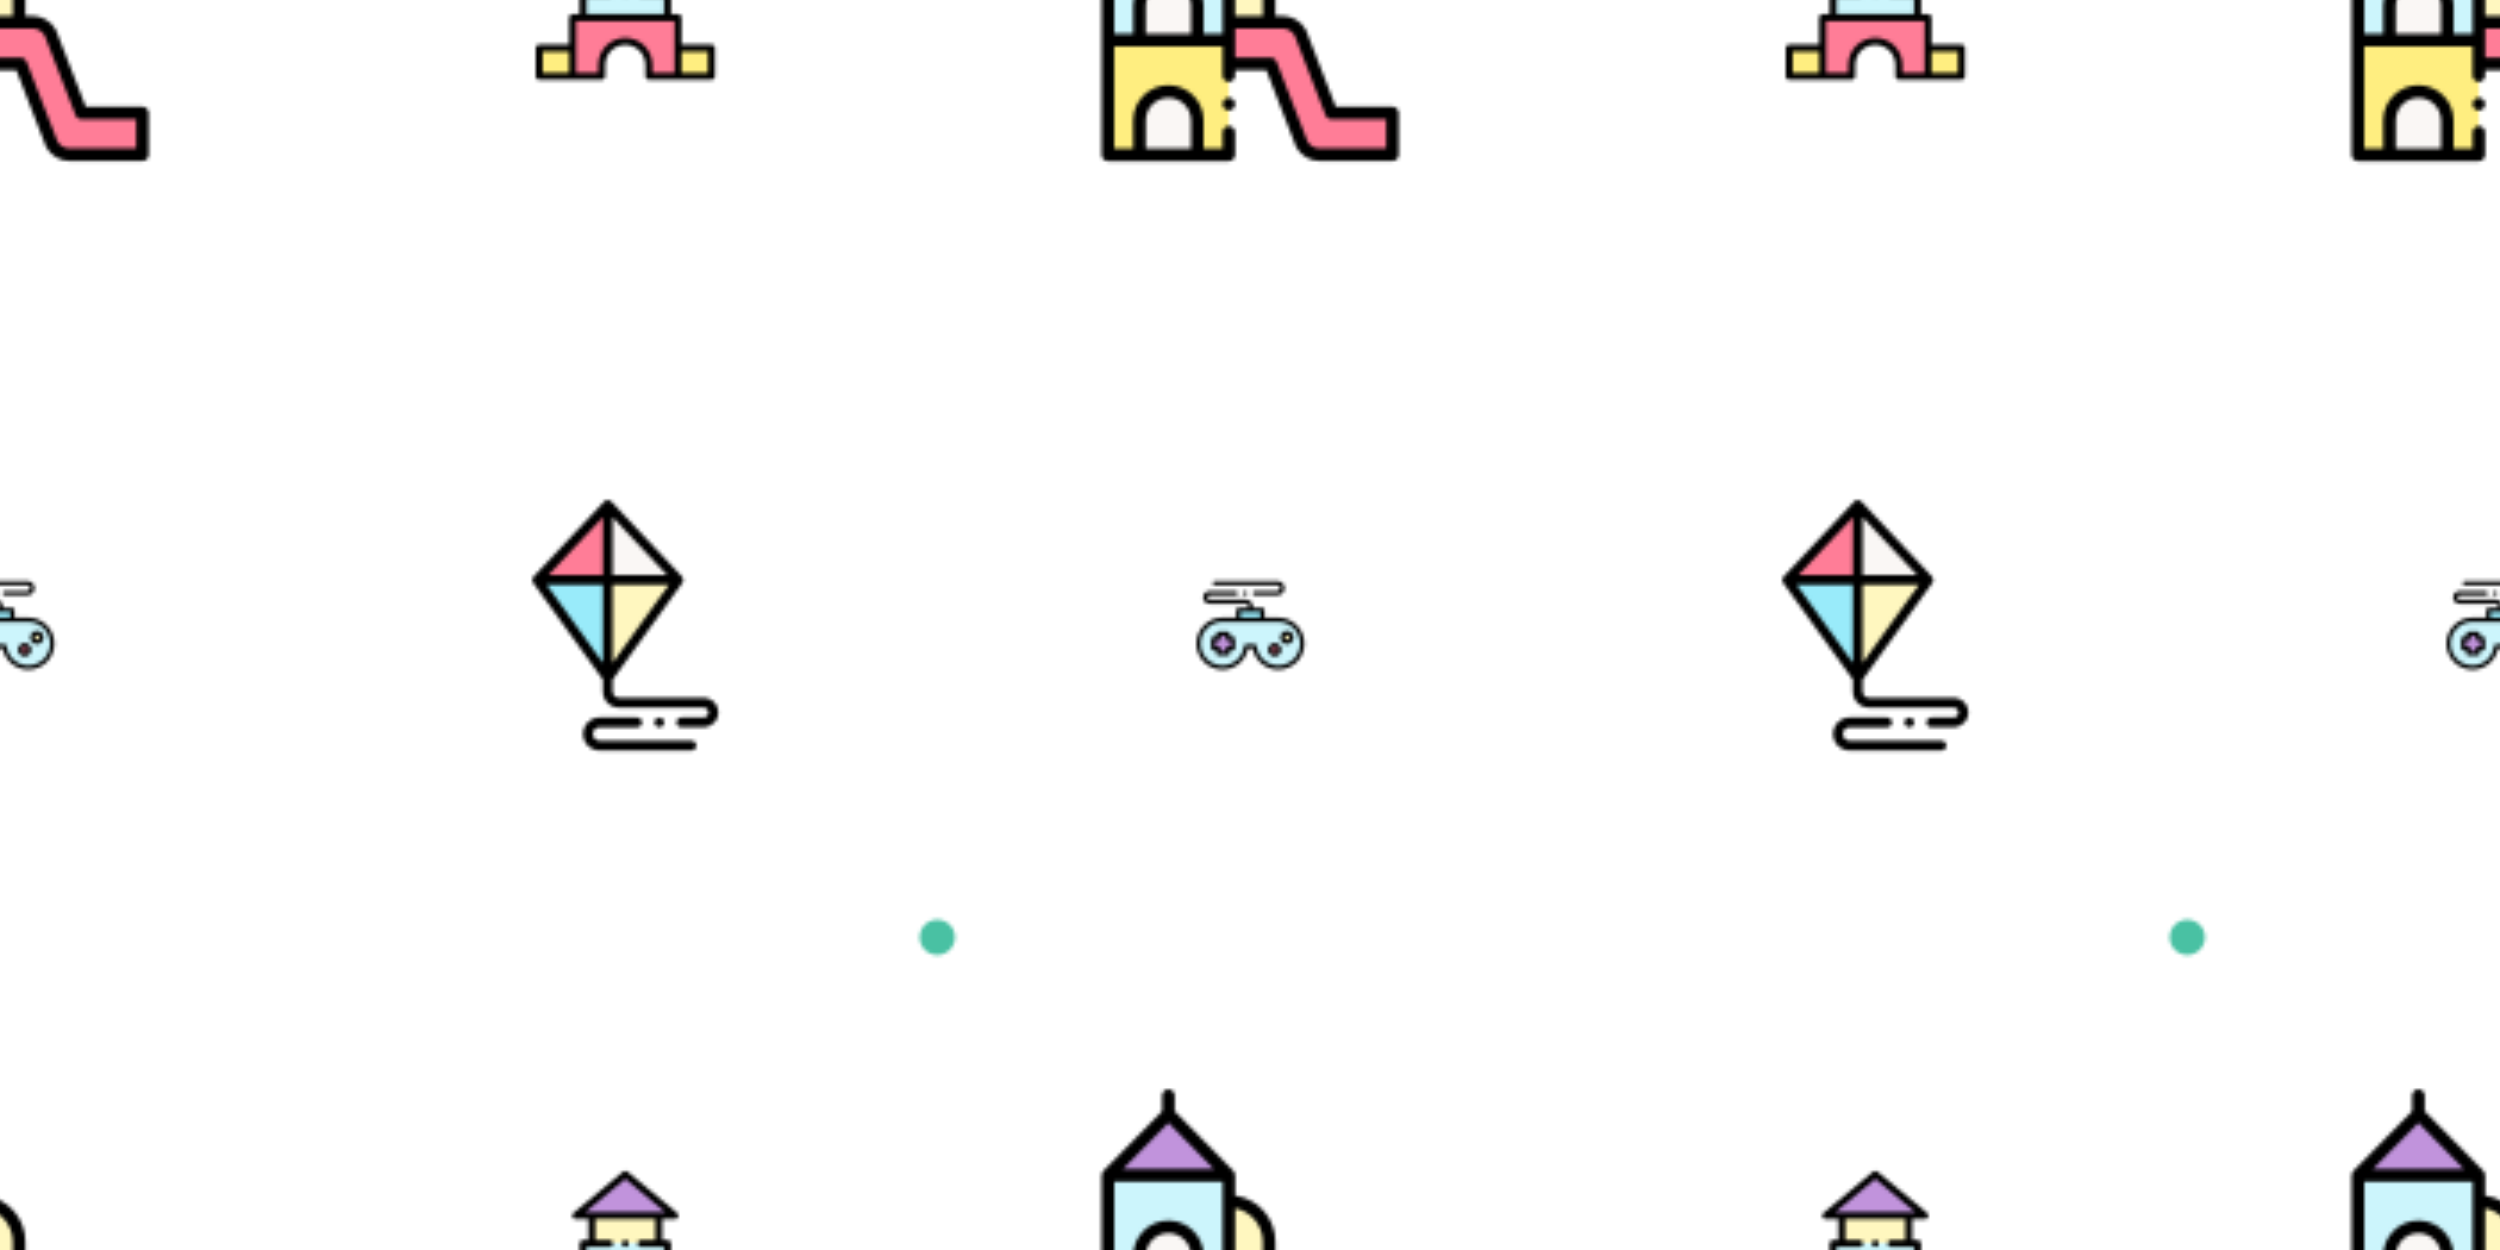 <svg xmlns="http://www.w3.org/2000/svg" xmlns:xlink="http://www.w3.org/1999/xlink" xmlns:fi="http://pattern.flaticon.com/" x="0" y="0" width="700" height="350" viewBox="0 0 700 350"><rect x="0px" y="0px" width="100%" height="100%" opacity="0" fill="#fbfefe"/><defs><g transform="matrix(0.176 0 0 0.176 305 305)" id="L1_182"><g><path d="m222.061 375.939v-56.527h-192.367v182.588h192.367v-35.649" fill="#ffee80"/><g><path d="m29.694 136.824h192.367v182.588h-192.367z" fill="#ccf5fc"/><path d="m125.877 38.959-96.183 97.865h192.367z" fill="#c193dc"/><g fill="#faf7f5"><path d="m171.897 502h-92.04v-54.729c0-25.415 20.603-46.018 46.018-46.018h.003c25.415 0 46.018 20.603 46.018 46.018v54.729z"/><path d="m171.897 319.412h-92.04v-54.597c0-25.415 20.603-46.018 46.018-46.018h.003c25.415 0 46.018 20.603 46.018 46.018v54.597z"/></g></g><path d="m385.234 435.47-49.66-127.976c-5.854-10.206-16.608-16.483-28.238-16.483h-85.275v66.374h66.491l49.66 127.976c5.854 10.206 16.608 16.483 28.238 16.483h115.856v-66.374z" fill="#ff7d97"/><path d="m286.062 291.01h-64.002v-112.543h.002c35.346 0 64 28.654 64 64z" fill="#fff7bf"/></g><g><path d="m230.37 415.779c-2.214-3.377-6.485-5.081-10.42-4.225-4.151.903-7.317 4.42-7.819 8.632-.494 4.139 1.771 8.272 5.51 10.104 3.706 1.816 8.247 1.156 11.263-1.671 3.524-3.305 4.136-8.827 1.466-12.84z"/><path d="m482.307 425.47h-90.227l-47.184-121.594c-.182-.469-.398-.923-.648-1.358-7.609-13.267-21.753-21.508-36.913-21.508h-11.274v-38.543c0-37.412-27.908-68.429-64.001-73.326v-32.317c0-.232-.008-.463-.024-.695-.127-1.846-.755-3.555-1.749-4.99-.299-.433-.632-.84-.995-1.221-.033-.035-.066-.069-.1-.104l-93.315-94.947v-24.867c0-5.523-4.478-10-10-10s-10 4.477-10 10v24.868l-93.315 94.947c-.034.034-.067.069-.1.104-.363.381-.696.788-.995 1.221-.994 1.436-1.622 3.144-1.749 4.99-.005.07-.009.14-.013.21-.008.157-.011.314-.012.471v.014 365.175c0 5.522 4.478 10 10 10h192.367c5.522 0 10-4.478 10-10v-35.648c0-5.522-4.478-10-10-10s-10 4.478-10 10v25.648h-30.164v-44.729c0-30.889-25.131-56.018-56.021-56.018-30.889 0-56.019 25.13-56.019 56.018v44.729h-30.163v-162.588h172.367v46.526c0 5.522 4.478 10 10 10s10-4.478 10-10v-8.555h49.646l47.184 121.594c.182.469.398.923.648 1.358 7.609 13.267 21.753 21.508 36.913 21.508h115.856c5.522 0 10-4.478 10-10v-66.373c0-5.523-4.478-10-10-10zm-392.45 21.801c0-19.86 16.159-36.018 36.021-36.018 19.86 0 36.019 16.158 36.019 36.018v44.729h-72.04zm142.206-257.876c25.013 4.704 43.999 26.713 43.999 53.071v38.543h-44.001zm-106.186-136.169 72.334 73.599h-144.668zm-36.02 256.186v-44.598c0-19.86 16.159-36.019 36.021-36.019 19.86 0 36.019 16.158 36.019 36.019v44.598zm92.039 0v-44.598c0-30.889-25.131-56.019-56.021-56.019-30.889 0-56.019 25.13-56.019 56.019v44.598h-30.163v-162.588h172.367v162.588zm290.411 182.432h-105.857c-7.788 0-15.088-4.147-19.213-10.868l-49.363-127.209c-1.492-3.848-5.195-6.383-9.322-6.383h-56.491v-46.374h75.275c7.788 0 15.088 4.147 19.213 10.868l49.363 127.209c1.492 3.848 5.195 6.383 9.322 6.383h87.072v46.374z"/></g></g><g transform="matrix(0.098 0 0 0.098 150 325)" id="L1_183"><g><path d="m105.418 305.482v167.486h83.189v-32.162c0-37.331 30.173-67.594 67.393-67.594 37.22 0 67.393 30.263 67.393 67.594v32.162h83.189v-167.486z" fill="#ff7d97"/><path d="m406.582 392.541h95.418v80.427h-95.418z" fill="#ffee80"/><path d="m10 392.541h95.418v80.427h-95.418z" fill="#ffee80"/><path d="m160.311 236.548v-79.609h191.378v79.609" fill="#fff7bf"/><path d="m397.722 156.939h-283.444l141.722-117.907z" fill="#c193dc"/><path d="m210.794 236.548h-75.45v68.934h241.312v-68.934h-75.45" fill="#ccf5fc"/></g><g><path d="m502 382.541h-85.418v-77.059c0-5.522-4.477-10-10-10h-19.926v-58.934c0-5.523-4.477-10-10-10h-14.967v-59.609h36.033c4.212 0 7.972-2.639 9.404-6.6s.229-8.395-3.009-11.088l-141.722-117.906c-3.706-3.084-9.085-3.084-12.791 0l-141.722 117.906c-3.238 2.693-4.441 7.127-3.009 11.088s5.192 6.6 9.404 6.6h36.033v59.609h-14.967c-5.523 0-10 4.477-10 10v58.934h-19.926c-5.523 0-10 4.478-10 10v77.059h-85.417c-5.523 0-10 4.478-10 10v80.427c0 5.522 4.477 10 10 10h178.606c5.523 0 10-4.478 10-10v-32.162c0-31.757 25.747-57.594 57.394-57.594s57.394 25.837 57.394 57.594v32.162c0 5.522 4.477 10 10 10h178.606c5.523 0 10-4.478 10-10v-80.427c0-5.522-4.477-10-10-10zm-246-330.501 114.066 94.898h-228.132zm-110.656 194.508h65.45c5.523 0 10-4.478 10-10 0-5.523-4.477-10-10-10h-40.484v-59.609h171.379v59.609h-40.483c-5.523 0-10 4.477-10 10 0 5.522 4.477 10 10 10h65.45v48.934h-221.312zm-125.344 155.993h75.417v60.427h-75.417zm236-39.329c-42.675 0-77.394 34.809-77.394 77.594v22.162h-63.189v-147.485h281.165v147.485h-63.189v-22.162c.001-42.785-34.718-77.594-77.393-77.594zm236 99.756h-75.418v-60.427h75.418z"/><path d="m265.42 232.72c-1.605-3.85-5.558-6.38-9.735-6.154-4.051.219-7.663 2.918-8.966 6.77-1.334 3.944-.035 8.456 3.245 11.043 3.287 2.592 7.933 2.859 11.492.656 4.123-2.55 5.796-7.842 3.964-12.315z"/></g></g><g transform="matrix(0.059 0 0 0.059 335 160)" id="L1_184"><g><path d="m388.489 229.164h-264.978c-62.691 0-113.511 50.82-113.511 113.51s50.82 113.511 113.511 113.511c58.287 0 106.313-43.932 112.772-100.49h39.435c6.459 56.558 54.485 100.49 112.772 100.49 62.69 0 113.511-50.82 113.511-113.511s-50.821-113.51-113.512-113.51z" fill="#ccf5fc"/><circle cx="371" cy="371" r="21" fill="#ff7d97"/><circle cx="429" cy="313" r="21" fill="#fff7bf"/><path d="m173 320.079h-23.745v-23.745h-45.191v23.745h-23.745v45.191h23.745v23.745h45.191v-23.745h23.745z" fill="#c193dc"/><path d="m198.851 182.334h114.298v46.83h-114.298z" fill="#99ebfa"/></g><g><path d="m86.739 65.815h297.535c7.578 0 13.744 6.166 13.744 13.744 0 7.579-6.166 13.745-13.744 13.745h-107.104c-5.522 0-10 4.478-10 10s4.478 10 10 10h107.105c18.606 0 33.744-15.138 33.744-33.745s-15.138-33.744-33.744-33.744h-297.536c-5.523 0-10 4.478-10 10 0 5.523 4.478 10 10 10z"/><path d="m240.1 97.75c-2.432-3.549-6.898-5.247-11.063-4.055-3.97 1.136-6.867 4.679-7.22 8.79-.357 4.153 2.047 8.214 5.84 9.926 3.752 1.693 8.283.88 11.192-2.04 3.339-3.351 3.836-8.676 1.251-12.621z"/><path d="m388.489 219.164h-65.341v-36.83c0-5.523-4.478-10-10-10h-45.451v-6.189c0-17.98-14.627-32.606-32.606-32.606h-173.117c-5.579 0-10.117-4.538-10.117-10.116 0-5.579 4.538-10.117 10.117-10.117h124.784c5.523 0 10-4.478 10-10s-4.477-10-10-10h-124.784c-16.606 0-30.117 13.511-30.117 30.117s13.511 30.116 30.117 30.116h173.117c6.951 0 12.606 5.655 12.606 12.606v6.189h-48.846c-5.522 0-10 4.477-10 10v36.83h-65.341c-68.104 0-123.51 55.406-123.51 123.51s55.406 123.511 123.511 123.511c59.82 0 110.502-42.608 121.371-100.489h22.236c10.869 57.882 61.551 100.489 121.371 100.489 68.105 0 123.511-55.406 123.511-123.511 0-68.104-55.406-123.51-123.511-123.51zm-179.637-26.83h94.297v26.83h-94.297zm179.637 253.851c-52.661 0-96.871-39.39-102.836-91.624-.577-5.051-4.852-8.865-9.935-8.865h-39.436c-5.084 0-9.358 3.814-9.936 8.865-5.965 52.234-50.175 91.624-102.836 91.624-57.075 0-103.51-46.435-103.51-103.511 0-57.075 46.435-103.51 103.511-103.51h264.979c57.076 0 103.511 46.435 103.511 103.51-.001 57.076-46.436 103.511-103.512 103.511z"/><path d="m173 310.078h-13.744v-13.744c0-5.523-4.478-10-10-10h-45.192c-5.522 0-10 4.477-10 10v13.744h-13.745c-5.522 0-10 4.478-10 10v45.191c0 5.522 4.478 10 10 10h13.744v13.745c0 5.523 4.478 10 10 10h45.192c5.522 0 10-4.477 10-10v-13.744h13.745c5.523 0 10-4.478 10-10v-45.191c0-5.523-4.477-10.001-10-10.001zm-10 45.192h-13.744c-5.523 0-10 4.478-10 10v13.745h-25.192v-13.745c0-5.522-4.478-10-10-10h-13.745v-25.191h13.744c5.522 0 10-4.478 10-10v-13.744h25.192v13.744c0 5.522 4.477 10 10 10h13.745z"/><path d="m349.276 349.415c-12.261 12.261-12.26 32.211 0 44.472 5.94 5.94 13.837 9.211 22.236 9.211s16.297-3.271 22.235-9.211c5.941-5.939 9.212-13.836 9.212-22.236 0-8.399-3.271-16.296-9.211-22.236-12.261-12.261-32.21-12.262-44.472 0zm30.331 30.329c-.001 0-.001 0 0 0-2.163 2.163-5.037 3.354-8.095 3.354-3.057 0-5.932-1.191-8.094-3.354-4.463-4.463-4.463-11.725-.001-16.188 2.232-2.231 5.163-3.348 8.095-3.348s5.863 1.116 8.094 3.348c2.162 2.162 3.354 5.037 3.354 8.094 0 3.058-1.19 5.932-3.353 8.094z"/><path d="m429.466 282.251c-8.4 0-16.297 3.271-22.235 9.211-5.94 5.939-9.212 13.836-9.212 22.236 0 8.399 3.271 16.296 9.211 22.236 6.131 6.13 14.184 9.195 22.236 9.195 8.053 0 16.105-3.065 22.236-9.195 5.94-5.94 9.211-13.837 9.211-22.236 0-8.4-3.271-16.297-9.211-22.235-5.939-5.941-13.836-9.212-22.236-9.212zm8.094 39.541c-2.161 2.162-5.036 3.353-8.094 3.353s-5.933-1.19-8.094-3.353c-2.162-2.162-3.354-5.037-3.354-8.094 0-3.058 1.19-5.932 3.354-8.095 2.162-2.162 5.036-3.352 8.094-3.352s5.932 1.19 8.095 3.353c2.162 2.162 3.353 5.036 3.353 8.094-.001 3.057-1.192 5.932-3.354 8.094z"/></g></g><g transform="matrix(0.137 0 0 0.137 140 140)" id="L1_185"><g><path d="m364.628 163.45.003-.004-144.359-153.385v153.389z" fill="#faf7f5"/><path d="m220.272 10.061-144.36 153.385.003.004h144.357z" fill="#ff7d97"/><path d="m75.915 163.45 144.357 200.409v-200.409z" fill="#99ebfa"/><path d="m220.272 163.45v200.409l144.356-200.409z" fill="#fff7bf"/></g><g><path d="m415.972 404.289h-173.097c-6.961 0-12.605-5.643-12.605-12.605v-24.598l142.472-197.792c.245-.339.816-1.344.824-1.36 1.875-3.727 1.242-8.265-1.653-11.342l-144.36-153.384s-.007-.007-.019-.02c-3.911-4.259-10.637-4.247-14.542.018-.001.002-.002.003-.002.003l-144.359 153.384c-2.87 3.049-3.497 7.513-1.727 11.189.005.01.877 1.482.899 1.512l142.47 197.792v24.598c0 18.006 14.597 32.603 32.602 32.603h172.8c5.265 0 9.873 3.9 10.366 9.142.565 6.014-4.17 11.09-10.069 11.09h-44.913c-5.325 0-9.976 4.018-10.32 9.332-.378 5.823 4.235 10.665 9.977 10.665h44.615c16.386 0 30.254-12.823 30.741-29.201.505-17.019-13.192-31.026-30.1-31.026zm-185.702-71.418v-159.422h114.833zm0-179.419v-118.178l111.224 118.178zm-19.997-118.178v118.178h-111.225zm0 138.175v159.422l-114.833-159.422z"/><path d="m391.208 492.002h-187.636c-7.578 0-13.743-6.165-13.743-13.743 0-7.577 6.165-13.742 13.743-13.742h76.742c5.522 0 9.999-4.477 9.999-9.999s-4.477-9.999-9.999-9.999h-76.742c-18.605 0-33.741 15.136-33.741 33.74 0 18.605 15.136 33.741 33.741 33.741h187.636c5.522 0 9.999-4.477 9.999-9.999s-4.477-9.999-9.999-9.999z"/><path d="m317.381 460.066c2.329 3.459 6.691 5.178 10.746 4.149 3.99-1.012 7.032-4.461 7.497-8.557.471-4.153-1.757-8.256-5.509-10.101-3.801-1.868-8.482-1.103-11.484 1.89-3.337 3.328-3.857 8.701-1.25 12.619z"/></g></g><path d="M165,0C74.019,0,0,74.019,0,165s74.019,165,165,165c90.982,0,165-74.019,165-165S255.982,0,165,0z" transform="matrix(0.03 0 0 0.03 257.5 257.5)" id="L1_186" fill="#49c1a3"/></defs><g fi:class="KUsePattern"><pattern id="pattern_L1_182" width="350" height="350" patternUnits="userSpaceOnUse"><use xlink:href="#L1_182" x="-350" y="-350"/><use xlink:href="#L1_182" x="0" y="-350"/><use xlink:href="#L1_182" x="350" y="-350"/><use xlink:href="#L1_182" x="-350" y="0"/><use xlink:href="#L1_182" x="0" y="0"/><use xlink:href="#L1_182" x="350" y="0"/><use xlink:href="#L1_182" x="-350" y="350"/><use xlink:href="#L1_182" x="0" y="350"/><use xlink:href="#L1_182" x="350" y="350"/></pattern><rect x="0" y="0" width="100%" height="100%" fill="url(#pattern_L1_182)"/></g><g fi:class="KUsePattern"><pattern id="pattern_L1_183" width="350" height="350" patternUnits="userSpaceOnUse"><use xlink:href="#L1_183" x="-350" y="-350"/><use xlink:href="#L1_183" x="0" y="-350"/><use xlink:href="#L1_183" x="350" y="-350"/><use xlink:href="#L1_183" x="-350" y="0"/><use xlink:href="#L1_183" x="0" y="0"/><use xlink:href="#L1_183" x="350" y="0"/><use xlink:href="#L1_183" x="-350" y="350"/><use xlink:href="#L1_183" x="0" y="350"/><use xlink:href="#L1_183" x="350" y="350"/></pattern><rect x="0" y="0" width="100%" height="100%" fill="url(#pattern_L1_183)"/></g><g fi:class="KUsePattern"><pattern id="pattern_L1_184" width="350" height="350" patternUnits="userSpaceOnUse"><use xlink:href="#L1_184" x="-350" y="-350"/><use xlink:href="#L1_184" x="0" y="-350"/><use xlink:href="#L1_184" x="350" y="-350"/><use xlink:href="#L1_184" x="-350" y="0"/><use xlink:href="#L1_184" x="0" y="0"/><use xlink:href="#L1_184" x="350" y="0"/><use xlink:href="#L1_184" x="-350" y="350"/><use xlink:href="#L1_184" x="0" y="350"/><use xlink:href="#L1_184" x="350" y="350"/></pattern><rect x="0" y="0" width="100%" height="100%" fill="url(#pattern_L1_184)"/></g><g fi:class="KUsePattern"><pattern id="pattern_L1_185" width="350" height="350" patternUnits="userSpaceOnUse"><use xlink:href="#L1_185" x="-350" y="-350"/><use xlink:href="#L1_185" x="0" y="-350"/><use xlink:href="#L1_185" x="350" y="-350"/><use xlink:href="#L1_185" x="-350" y="0"/><use xlink:href="#L1_185" x="0" y="0"/><use xlink:href="#L1_185" x="350" y="0"/><use xlink:href="#L1_185" x="-350" y="350"/><use xlink:href="#L1_185" x="0" y="350"/><use xlink:href="#L1_185" x="350" y="350"/></pattern><rect x="0" y="0" width="100%" height="100%" fill="url(#pattern_L1_185)"/></g><g fi:class="KUsePattern"><pattern id="pattern_L1_186" width="350" height="350" patternUnits="userSpaceOnUse"><use xlink:href="#L1_186" x="-350" y="-350"/><use xlink:href="#L1_186" x="0" y="-350"/><use xlink:href="#L1_186" x="350" y="-350"/><use xlink:href="#L1_186" x="-350" y="0"/><use xlink:href="#L1_186" x="0" y="0"/><use xlink:href="#L1_186" x="350" y="0"/><use xlink:href="#L1_186" x="-350" y="350"/><use xlink:href="#L1_186" x="0" y="350"/><use xlink:href="#L1_186" x="350" y="350"/></pattern><rect x="0" y="0" width="100%" height="100%" fill="url(#pattern_L1_186)"/></g></svg>